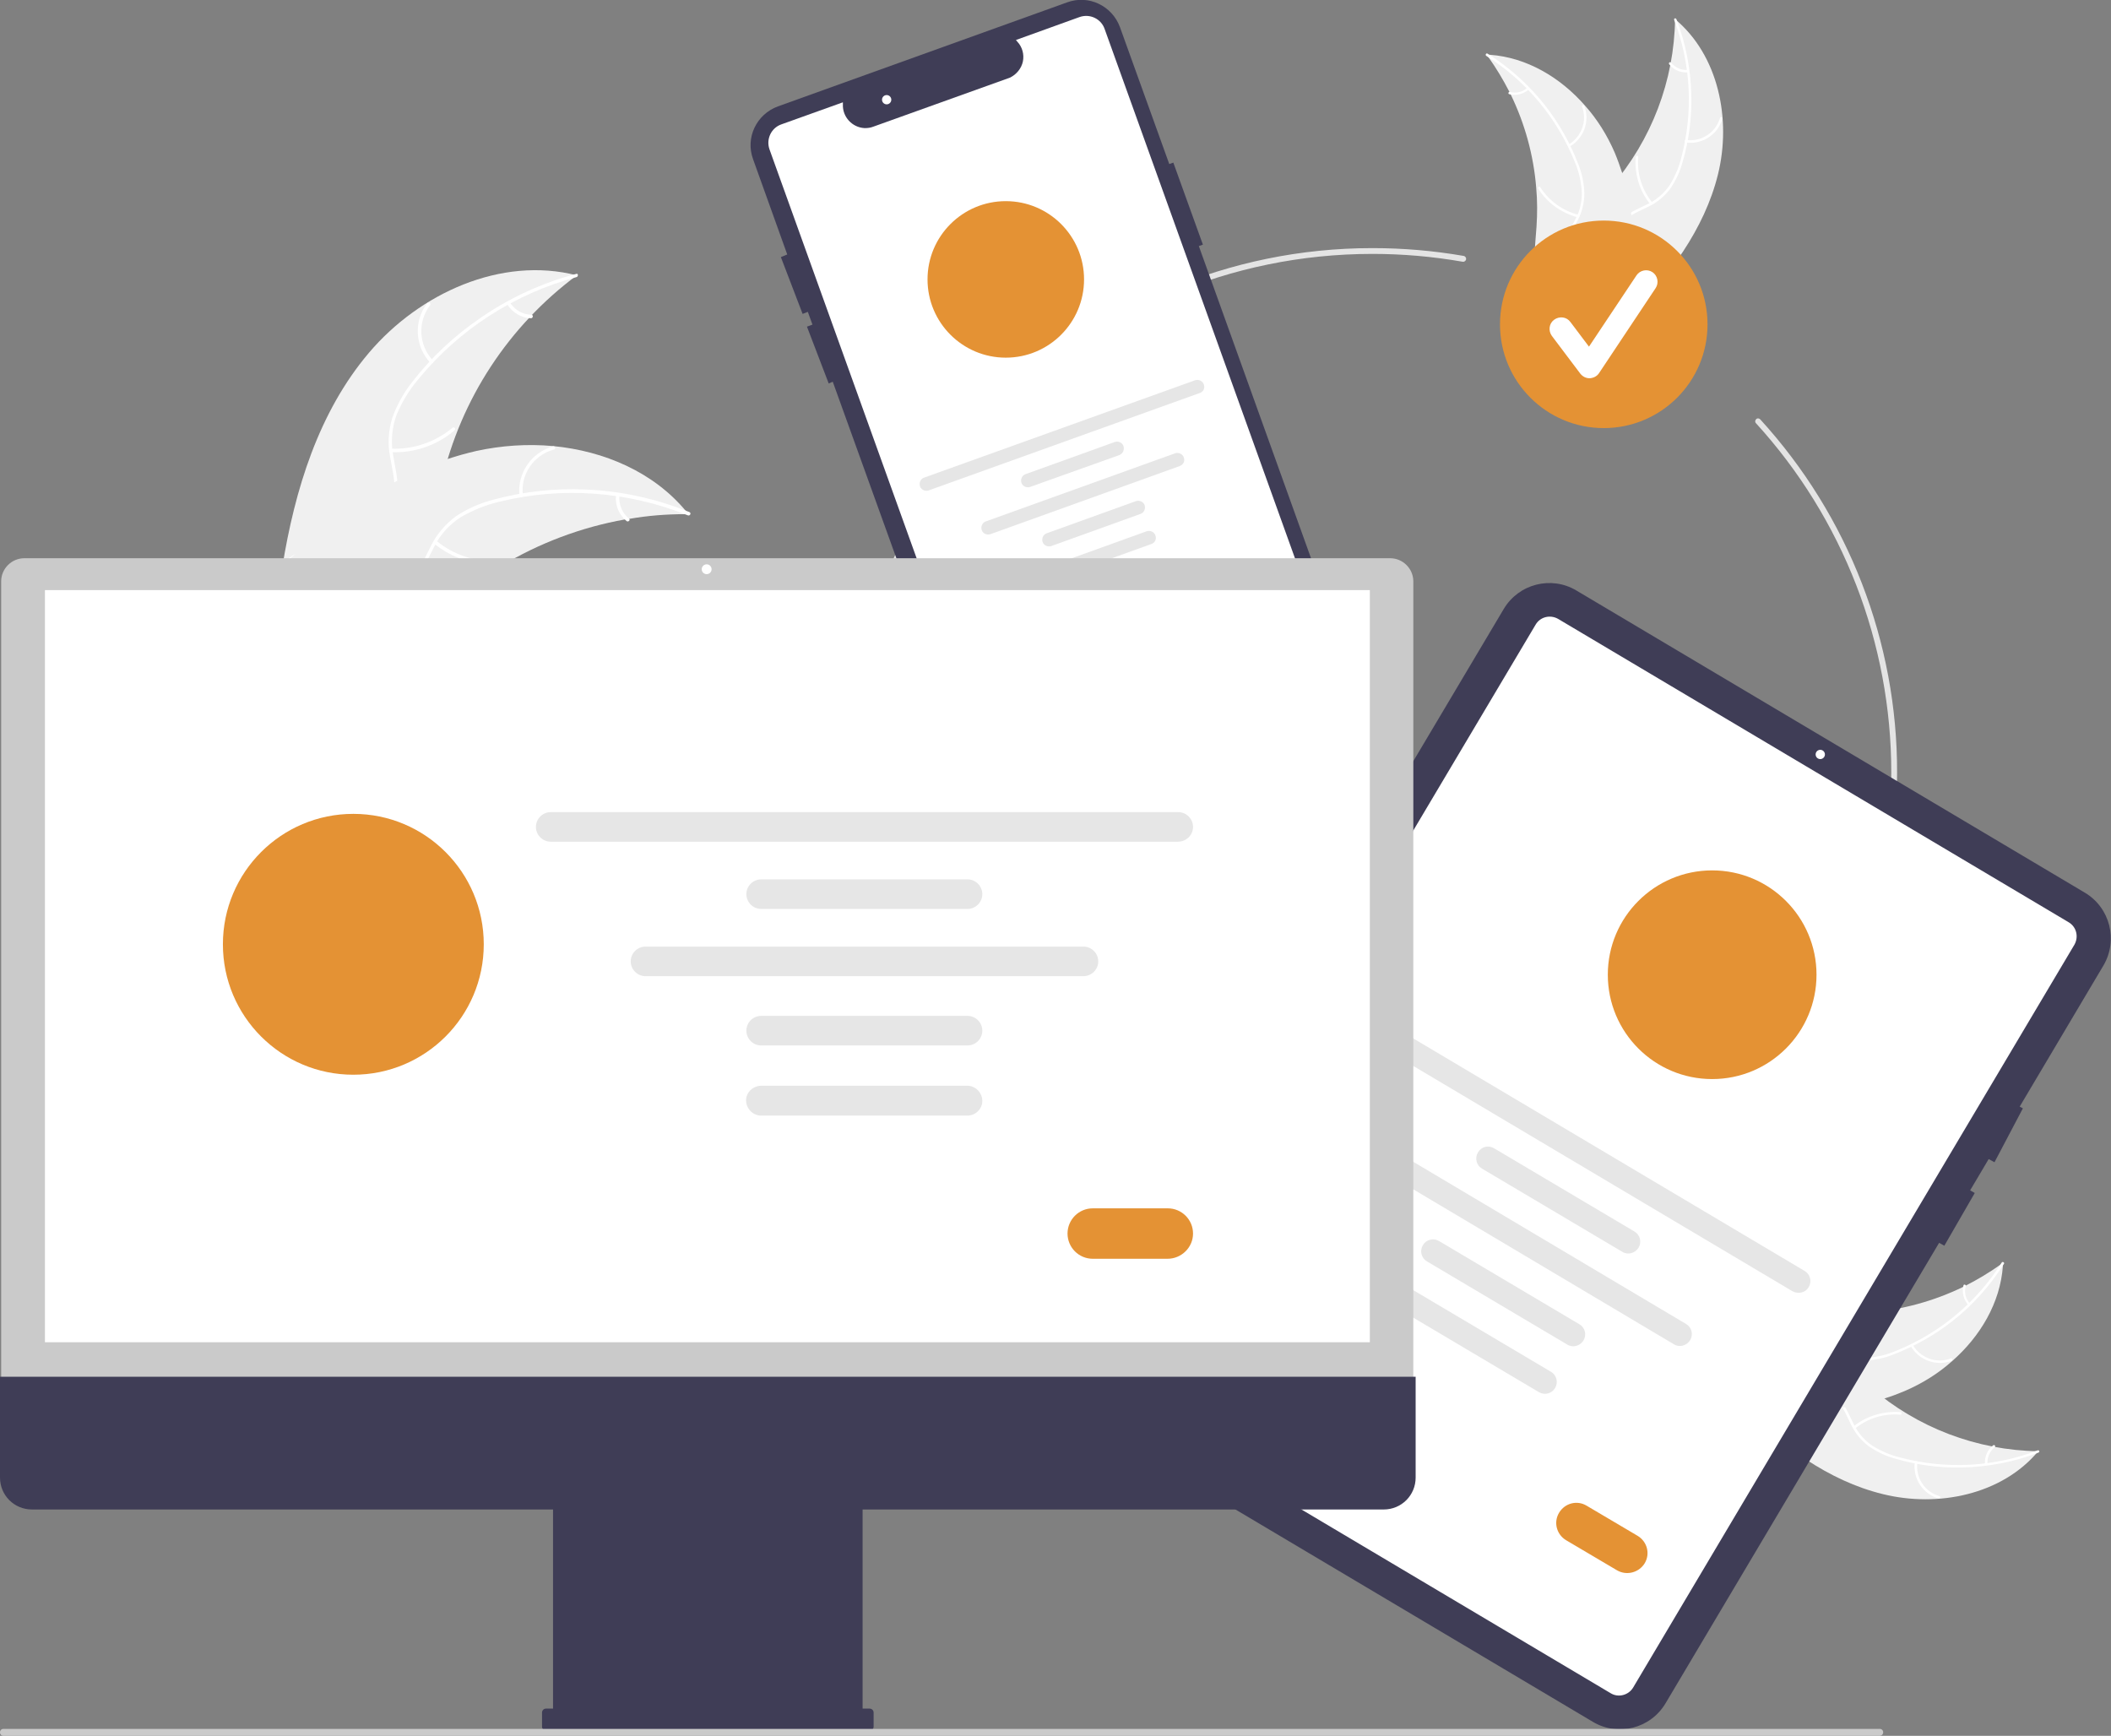 <?xml version="1.0" encoding="UTF-8"?> <svg xmlns="http://www.w3.org/2000/svg" xmlns:xlink="http://www.w3.org/1999/xlink" version="1.1" id="Capa_1" x="0px" y="0px" viewBox="0 0 728.3 598.9" style="enable-background:new 0 0 728.3 598.9;" xml:space="preserve"><rect x="0" y="0" width="728.3" height="598.9" fill="#808080" stroke="none"/> <style type="text/css"> .st0{fill:#F0F0F0;} .st1{fill:#FFFFFF;} .st2{fill:#E4E4E4;} .st3{fill:#E49234;} .st4{fill:#3F3D56;} .st5{fill:#E6E6E6;} .st6{fill:#0153FF;} .st7{fill:#CACACA;} </style> <path class="st0" d="M592.7,60.2c4.7-19,0.2-41.1-14.8-53.6c-0.3,21.2-8.1,41.7-22,57.8c-5.4,6.2-12,12.5-12.3,20.7 c-0.2,5.1,2.3,10,5.8,13.8c3.4,3.8,7.8,6.6,12,9.4l0.6,1.1C575.7,95.4,588,79.2,592.7,60.2z"></path> <path class="st1" d="M577.6,6.9c5.8,15.1,6.6,31.7,2.5,47.3c-0.8,3.4-2.2,6.6-4,9.6c-1.9,2.8-4.5,5.1-7.6,6.6 c-2.8,1.4-5.9,2.6-8.3,4.7c-2.5,2.2-3.9,5.4-3.9,8.7c-0.1,4.1,1.2,8,2.7,11.7c1.6,4.2,3.4,8.5,3,13c0,0.6,0.8,0.6,0.9,0 c0.7-7.9-4.7-14.6-5.6-22.3c-0.4-3.6,0.3-7.3,2.9-9.9c2.3-2.3,5.5-3.5,8.3-4.9c3-1.4,5.6-3.5,7.6-6.1c2-2.9,3.5-6,4.4-9.4 c2.2-7.5,3.2-15.3,3-23.1c-0.2-8.9-1.9-17.8-5.1-26.1C578.1,6,577.4,6.4,577.6,6.9L577.6,6.9z"></path> <path class="st1" d="M581.7,49.2c5.6,0.7,10.9-2.7,12.5-8.2c0.2-0.5-0.7-0.8-0.8-0.3c-1.5,5.1-6.4,8.3-11.7,7.6 C581.1,48.3,581.1,49.1,581.7,49.2L581.7,49.2z"></path> <path class="st1" d="M569.9,69.7c-3.5-4.4-5.2-9.9-4.7-15.5c0-0.6-0.8-0.6-0.9,0c-0.4,5.8,1.3,11.6,4.9,16.1 C569.7,70.8,570.3,70.2,569.9,69.7z"></path> <path class="st1" d="M582.2,24.1c-2.2,0.2-4.3-0.8-5.7-2.5c-0.3-0.4-1,0.1-0.6,0.6c1.5,1.9,3.8,2.9,6.3,2.8c0.2,0,0.4-0.2,0.4-0.4 C582.6,24.3,582.4,24.1,582.2,24.1L582.2,24.1z"></path> <path class="st0" d="M512.9,18.9c0.2,0.3,0.4,0.6,0.6,0.8c2.7,3.8,5.1,7.8,7.2,11.9c0.2,0.3,0.3,0.6,0.5,1c4.9,10.1,7.9,21,8.8,32.2 c0.4,4.5,0.4,8.9,0.1,13.4c-0.4,6.2-1.4,12.8,0.2,18.6c0.2,0.6,0.4,1.2,0.6,1.8l29.8,11.3c0.1,0,0.2,0,0.2,0l1.2,0.5 c0-0.2,0.1-0.5,0.1-0.7c0-0.1,0-0.3,0.1-0.4c0-0.1,0-0.2,0-0.3c0,0,0-0.1,0-0.1c0-0.1,0-0.2,0-0.2c0.2-1.3,0.3-2.7,0.5-4 c0,0,0,0,0,0c1.2-10.2,1.2-20.5,0-30.6c0-0.3-0.1-0.6-0.1-0.9c-0.6-4.5-1.6-9-3-13.4c-0.8-2.4-1.6-4.7-2.6-7.1 c-2.6-6-6-11.5-10.3-16.3c-8.5-9.7-20.1-16.6-32.8-17.5C513.5,18.9,513.2,18.9,512.9,18.9z"></path> <path class="st1" d="M512.8,19.3c13.7,8.6,24.3,21.3,30.4,36.3c1.4,3.2,2.2,6.6,2.5,10.1c0.2,3.4-0.5,6.8-2.1,9.8 c-1.4,2.8-3.2,5.6-3.8,8.7c-0.7,3.3,0.1,6.6,2.1,9.3c2.4,3.3,5.8,5.6,9.2,7.7c3.8,2.4,7.8,4.7,10.2,8.6c0.3,0.5,1,0,0.7-0.5 c-4.3-6.7-12.6-8.8-17.9-14.5c-2.5-2.6-4.2-6-3.6-9.7c0.5-3.2,2.3-6.1,3.7-8.9c1.6-2.9,2.4-6.2,2.4-9.5c-0.1-3.5-0.8-6.9-2.1-10.1 c-2.8-7.3-6.7-14.2-11.5-20.3c-5.5-7-12.2-13-19.8-17.8C512.7,18.2,512.3,19,512.8,19.3L512.8,19.3z"></path> <path class="st1" d="M541.5,50.6c4.9-2.8,7.1-8.8,5.1-14.1c-0.2-0.5-1-0.2-0.8,0.3c1.9,4.9-0.2,10.5-4.7,13.1 C540.6,50.2,541.1,50.9,541.5,50.6z"></path> <path class="st1" d="M544.5,74.1c-5.4-1.4-10.1-4.8-13.1-9.5c-0.3-0.5-1,0-0.7,0.5c3.1,4.9,8,8.4,13.7,9.9 C544.9,75.1,545.1,74.2,544.5,74.1z"></path> <path class="st1" d="M526.9,30.3c-1.6,1.5-3.9,2-6,1.4c-0.5-0.1-0.7,0.7-0.2,0.8c2.3,0.6,4.8,0,6.7-1.6c0.2-0.1,0.2-0.4,0.1-0.6 C527.3,30.2,527.1,30.1,526.9,30.3L526.9,30.3z"></path> <path class="st2" d="M473.5,447.6c-99.8,0-181-81.2-181-181s81.2-181,181-181c10.6,0,21.1,0.9,31.5,2.7c0.5,0.1,0.9,0.6,0.8,1.2 c-0.1,0.5-0.6,0.9-1.2,0.8c0,0,0,0,0,0c-10.3-1.8-20.7-2.7-31.1-2.7c-98.7,0-179,80.3-179,179s80.3,179,179,179s179-80.3,179-179 c0-44.6-16.6-87.6-46.7-120.6c-0.4-0.4-0.3-1,0.1-1.4c0.4-0.4,1-0.3,1.4,0.1c30.4,33.3,47.3,76.8,47.2,121.9 C654.5,366.4,573.3,447.6,473.5,447.6z"></path> <circle class="st3" cx="553.3" cy="111.9" r="35.8"></circle> <path class="st1" d="M548.4,130.5c-1.3,0-2.4-0.6-3.2-1.6l-9.8-13c-1.3-1.8-1-4.3,0.8-5.6s4.3-1,5.6,0.8l6.4,8.5L564.6,95 c1.2-1.8,3.7-2.3,5.5-1.1c1.8,1.2,2.3,3.7,1.1,5.5l-19.5,29.3c-0.7,1.1-1.9,1.7-3.2,1.8C548.5,130.5,548.5,130.5,548.4,130.5z"></path> <path class="st4" d="M468.8,238.5L413.6,84.9l1.4-0.5l-10.2-28.3l-1.4,0.5l-17-47.2c-2.7-7.4-10.8-11.3-18.2-8.6c0,0,0,0,0,0 l-99.8,35.9c-7.4,2.7-11.3,10.8-8.6,18.2c0,0,0,0,0,0l11.8,32.9l-2.2,0.9l7.5,19.6l1.8-0.7l1.6,4.4l-1.9,0.7l7.5,19.6l1.4-0.6 L342.2,284c2.6,7.4,10.8,11.3,18.2,8.6c0,0,0,0,0,0l99.8-35.9C467.7,254.1,471.5,245.9,468.8,238.5z"></path> <path class="st1" d="M355.2,287.6c-2.9,0-5.4-1.8-6.4-4.5L265.5,51.6c-1.3-3.6,0.6-7.5,4.1-8.7l21.2-7.6l0,0.7 c-0.2,4.3,3.2,8,7.5,8.2c1,0,2-0.1,3-0.5l47.1-16.9c2.3-1.1,4-3.2,4.5-5.6c0.5-2.4-0.2-5-1.9-6.8l-0.5-0.6l21.9-7.9 c3.6-1.3,7.5,0.6,8.7,4.1l79.4,220.8c3.4,9.4-1.5,19.8-10.9,23.2l-92.3,33.2C356.7,287.4,356,287.6,355.2,287.6z"></path> <circle class="st3" cx="347" cy="96.4" r="27"></circle> <path class="st5" d="M413.9,135.6l-93.5,33.6c-1.2,0.4-2.6-0.2-3-1.4c-0.4-1.2,0.2-2.6,1.4-3c0,0,0,0,0,0l93.5-33.6 c1.2-0.4,2.6,0.2,3,1.4C415.8,133.9,415.2,135.2,413.9,135.6z"></path> <path class="st5" d="M386.2,157L355.4,168c-1.2,0.4-2.6-0.2-3-1.4c-0.4-1.2,0.2-2.6,1.4-3c0,0,0,0,0,0l30.8-11.1 c1.2-0.4,2.6,0.2,3,1.4C388,155.2,387.4,156.5,386.2,157z"></path> <path class="st5" d="M393.5,177.3l-30.8,11.1c-1.2,0.4-2.6-0.2-3-1.4c-0.4-1.2,0.2-2.6,1.4-3c0,0,0,0,0,0l30.8-11.1 c1.2-0.4,2.6,0.2,3,1.4C395.3,175.5,394.7,176.9,393.5,177.3L393.5,177.3z"></path> <path class="st5" d="M397.2,187.7l-30.8,11.1c-1.2,0.4-2.6-0.2-3-1.4c-0.4-1.2,0.2-2.6,1.4-3c0,0,0,0,0,0l30.8-11.1 c1.2-0.4,2.6,0.2,3,1.4C399.1,185.9,398.5,187.3,397.2,187.7C397.2,187.7,397.2,187.7,397.2,187.7L397.2,187.7z"></path> <path class="st5" d="M407,160.8l-65.3,23.5c-1.2,0.4-2.6-0.2-3-1.4c-0.4-1.2,0.2-2.6,1.4-3c0,0,0,0,0,0l65.3-23.5 c1.2-0.4,2.6,0.2,3,1.4C408.9,159,408.3,160.3,407,160.8C407,160.8,407,160.8,407,160.8z"></path> <path class="st6" d="M393.9,213l-11.2,4c-2.1,0.7-4.4-0.3-5.1-2.4c-0.7-2.1,0.3-4.4,2.4-5.1l11.2-4c2.1-0.7,4.4,0.3,5.1,2.4 C397,210,396,212.3,393.9,213z"></path> <circle class="st1" cx="305.9" cy="34.4" r="1.6"></circle> <path class="st0" d="M127.3,121.7c17.4-20.5,45.6-33.4,71.7-26.7c-23.5,17.5-40,42.6-46.6,71.1c-2.5,11-4.2,23.5-13.1,30.4 c-5.6,4.3-13,5.5-20,4.7c-7-0.8-13.6-3.3-20.2-5.8l-1.7,0.2C101.7,169,109.9,142.2,127.3,121.7z"></path> <path class="st1" d="M198.9,95.6c-21.5,5.8-40.6,18.1-54.7,35.4c-3.1,3.7-5.6,7.8-7.4,12.2c-1.6,4.4-2,9.1-1.2,13.7 c0.7,4.3,1.9,8.6,1.5,13c-0.5,4.5-2.8,8.7-6.5,11.4c-4.5,3.4-9.9,5-15.2,6.4c-6,1.6-12.2,3.1-16.9,7.2c-0.6,0.5-1.3-0.4-0.7-0.9 c8.3-7.1,20.1-6.5,29.4-11.8c4.3-2.5,7.9-6.2,8.7-11.3c0.7-4.4-0.6-8.9-1.3-13.2c-0.9-4.5-0.6-9.1,0.7-13.4 c1.6-4.5,3.9-8.7,6.9-12.5c6.6-8.5,14.5-15.9,23.4-22c10.1-7,21.4-12.2,33.2-15.3C199.5,94.2,199.6,95.4,198.9,95.6L198.9,95.6z"></path> <path class="st1" d="M148.4,125.1c-5.3-5.7-5.7-14.4-1-20.5c0.5-0.6,1.4,0.1,1,0.7c-4.4,5.7-4,13.8,1,19.1 C149.9,125,148.9,125.7,148.4,125.1L148.4,125.1z"></path> <path class="st1" d="M135,154.8c7.7,0.3,15.2-2.3,21.1-7.2c0.6-0.5,1.3,0.4,0.7,0.9c-6.1,5.2-14,7.9-22,7.5 C134.1,155.9,134.2,154.7,135,154.8L135,154.8z"></path> <path class="st1" d="M175.9,104.3c1.6,2.6,4.3,4.2,7.4,4.3c0.8,0,0.6,1.2-0.1,1.2c-3.3-0.1-6.4-1.9-8.2-4.8 c-0.2-0.3-0.2-0.6,0.1-0.8C175.4,104,175.7,104.1,175.9,104.3L175.9,104.3z"></path> <path class="st0" d="M237.7,177.4c-0.5,0-1,0-1.4,0c-6.4,0-12.8,0.5-19.1,1.6c-0.5,0.1-1,0.2-1.5,0.2c-15.2,2.7-29.8,8.2-43,16.2 c-5.3,3.2-10.3,6.8-15,10.7c-6.5,5.5-13.1,11.9-20.8,14.8c-0.8,0.3-1.6,0.6-2.5,0.8l-36.7-24c-0.1-0.1-0.1-0.2-0.2-0.3l-1.5-0.9 c0.2-0.2,0.5-0.4,0.7-0.7c0.1-0.1,0.3-0.3,0.4-0.4c0.1-0.1,0.2-0.2,0.3-0.2c0,0,0.1-0.1,0.1-0.1c0.1-0.1,0.2-0.1,0.2-0.2 c1.3-1.3,2.7-2.5,4.1-3.7c0,0,0,0,0,0c10.5-9.4,21.8-18.1,34.1-24.7c0.4-0.2,0.7-0.4,1.1-0.6c5.6-3,11.4-5.5,17.3-7.5 c3.3-1.1,6.6-2,10-2.8c8.7-1.9,17.7-2.5,26.5-1.7c17.7,1.7,34.7,9,45.9,22.5C237.1,176.7,237.4,177,237.7,177.4z"></path> <path class="st1" d="M237.3,177.8c-20.6-8.3-43.4-10-65-4.7c-4.7,1.1-9.1,2.9-13.3,5.3c-3.9,2.5-7.1,6-9.2,10.2 c-2,3.8-3.7,8-6.6,11.3c-3.1,3.4-7.5,5.2-12,5.1c-5.6,0-10.9-1.9-16.1-4c-5.7-2.3-11.6-4.9-17.8-4.5c-0.8,0-0.8-1.1,0-1.2 c10.9-0.7,20,6.9,30.6,8.3c4.9,0.6,10.1-0.2,13.8-3.8c3.2-3.1,4.9-7.4,6.9-11.3c2-4.1,5-7.6,8.6-10.3c4-2.7,8.4-4.6,13-5.8 c10.4-2.8,21.2-4,31.9-3.5c12.3,0.5,24.4,3.2,35.8,7.8C238.6,177.1,238,178.1,237.3,177.8L237.3,177.8z"></path> <path class="st1" d="M179.2,171c-0.8-7.7,4.1-14.9,11.6-17c0.7-0.2,1.1,0.9,0.3,1.1c-7,1.9-11.6,8.6-10.7,15.8 C180.5,171.7,179.3,171.8,179.2,171L179.2,171z"></path> <path class="st1" d="M150.6,186.6c5.9,4.9,13.5,7.4,21.2,6.9c0.8,0,0.8,1.1,0,1.2c-8,0.4-15.9-2.1-22.1-7.2 C149.2,186.9,150,186.1,150.6,186.6L150.6,186.6z"></path> <path class="st1" d="M213.7,171c-0.3,3,0.9,6,3.3,7.9c0.6,0.5-0.2,1.3-0.8,0.9c-2.6-2.1-4-5.4-3.7-8.7c0-0.3,0.3-0.6,0.6-0.6 C213.4,170.4,213.7,170.6,213.7,171z"></path> <path class="st0" d="M649.6,515.5c19,4.7,41.1,0.2,53.6-14.8c-21.2-0.3-41.7-8.1-57.8-22c-6.2-5.4-12.5-12-20.7-12.3 c-5.1-0.2-10,2.3-13.8,5.8c-3.8,3.4-6.6,7.8-9.4,12l-1.1,0.6C614.4,498.6,630.7,510.9,649.6,515.5z"></path> <path class="st1" d="M703,500.4c-15.1,5.8-31.7,6.6-47.3,2.5c-3.4-0.8-6.6-2.2-9.6-4c-2.8-1.9-5.1-4.5-6.6-7.6 c-1.4-2.8-2.6-5.9-4.7-8.3c-2.2-2.5-5.4-3.9-8.7-3.9c-4.1-0.1-8,1.2-11.7,2.7c-4.2,1.6-8.5,3.4-13,3c-0.6,0-0.6,0.8,0,0.9 c7.9,0.7,14.6-4.7,22.3-5.6c3.6-0.4,7.3,0.3,9.9,2.9c2.3,2.3,3.5,5.5,4.9,8.3c1.4,3,3.5,5.6,6.1,7.6c2.9,2,6,3.5,9.4,4.4 c7.5,2.2,15.3,3.2,23.1,3c8.9-0.2,17.8-1.9,26.1-5.1C703.9,501,703.5,500.2,703,500.4L703,500.4z"></path> <path class="st1" d="M660.6,504.5c-0.7,5.6,2.7,10.9,8.2,12.5c0.5,0.2,0.8-0.7,0.3-0.8c-5.1-1.5-8.3-6.4-7.6-11.7 C661.6,504,660.7,504,660.6,504.5L660.6,504.5z"></path> <path class="st1" d="M640.1,492.8c4.4-3.5,9.9-5.2,15.5-4.7c0.6,0,0.6-0.8,0-0.9c-5.8-0.4-11.6,1.3-16.1,4.9 C639.1,492.5,639.7,493.1,640.1,492.8L640.1,492.8z"></path> <path class="st1" d="M685.7,505c-0.2-2.2,0.8-4.3,2.5-5.7c0.4-0.3-0.1-1-0.6-0.6c-1.9,1.5-2.9,3.8-2.8,6.3c0,0.2,0.2,0.4,0.4,0.4 C685.5,505.5,685.7,505.3,685.7,505L685.7,505z"></path> <path class="st0" d="M691,435.7c-0.3,0.2-0.6,0.4-0.8,0.6c-3.8,2.7-7.8,5.1-11.9,7.2c-0.3,0.2-0.6,0.3-1,0.5 c-10.1,4.9-21,7.9-32.2,8.8c-4.5,0.4-8.9,0.4-13.4,0.1c-6.2-0.4-12.8-1.4-18.6,0.2c-0.6,0.2-1.2,0.4-1.8,0.6l-11.3,29.8 c0,0.1,0,0.2,0,0.2l-0.5,1.2c0.2,0,0.5,0.1,0.7,0.1c0.1,0,0.3,0,0.4,0.1c0.1,0,0.2,0,0.3,0c0,0,0.1,0,0.1,0c0.1,0,0.2,0,0.2,0 c1.3,0.2,2.7,0.3,4,0.5c0,0,0,0,0,0c10.2,1.2,20.5,1.2,30.6,0c0.3,0,0.6-0.1,0.9-0.1c4.5-0.6,9-1.6,13.4-3c2.4-0.7,4.7-1.6,7.1-2.6 c6-2.6,11.5-6,16.3-10.3c9.7-8.5,16.6-20.1,17.5-32.8C690.9,436.3,690.9,436,691,435.7z"></path> <path class="st1" d="M690.6,435.6c-8.6,13.7-21.3,24.3-36.3,30.4c-3.2,1.4-6.6,2.2-10.1,2.5c-3.4,0.2-6.8-0.5-9.8-2.1 c-2.8-1.4-5.6-3.2-8.7-3.8c-3.3-0.7-6.6,0.1-9.3,2.1c-3.3,2.4-5.6,5.8-7.7,9.2c-2.4,3.8-4.7,7.8-8.6,10.2c-0.5,0.3,0,1,0.5,0.7 c6.7-4.3,8.8-12.6,14.5-17.9c2.6-2.5,6-4.2,9.7-3.6c3.2,0.5,6.1,2.3,8.9,3.7c2.9,1.6,6.2,2.4,9.5,2.4c3.5-0.1,6.9-0.8,10.1-2.1 c7.3-2.8,14.2-6.7,20.3-11.5c7-5.5,13-12.2,17.8-19.8C691.6,435.5,690.8,435.2,690.6,435.6L690.6,435.6z"></path> <path class="st1" d="M659.2,464.4c2.8,4.9,8.8,7.1,14.1,5.1c0.5-0.2,0.2-1-0.3-0.8c-4.9,1.9-10.5-0.2-13.1-4.7 C659.7,463.4,658.9,463.9,659.2,464.4z"></path> <path class="st1" d="M635.8,467.4c1.4-5.4,4.8-10.1,9.5-13.1c0.5-0.3,0-1-0.5-0.7c-4.9,3.1-8.4,8-9.9,13.7 C634.8,467.8,635.6,467.9,635.8,467.4L635.8,467.4z"></path> <path class="st1" d="M679.6,449.7c-1.5-1.6-2-3.9-1.4-6c0.1-0.5-0.7-0.7-0.8-0.2c-0.6,2.3,0,4.8,1.6,6.7c0.1,0.2,0.4,0.2,0.6,0.1 C679.7,450.2,679.7,449.9,679.6,449.7L679.6,449.7z"></path> <path class="st4" d="M725.7,333.1l-28.9,48.7l1.1,0.6l-9.8,18.6l-2-1.1l-6.4,10.8l1.6,0.9l-10.5,18.2l-1.8-1l-94.4,158.9 c-5.2,8.7-16.4,11.5-25,6.4L373.9,489.7c-8.7-5.2-11.5-16.4-6.4-25l151.3-254.6c5.2-8.7,16.4-11.5,25-6.4l175.5,104.3 C728,313.2,730.8,324.4,725.7,333.1z"></path> <path class="st1" d="M555.7,584.2L379.5,479.5c-2.7-1.6-3.5-5-2-7.7l152.3-256.3c1.6-2.7,5-3.5,7.7-2l176.2,104.7 c2.7,1.6,3.5,5,2,7.7L563.4,582.3C561.8,584.9,558.3,585.8,555.7,584.2z"></path> <circle class="st1" cx="628" cy="260.3" r="1.6"></circle> <path class="st5" d="M618.4,445.5l-147.1-87.4c-1.9-1.1-2.6-3.6-1.4-5.6c1.1-1.9,3.6-2.6,5.6-1.4c0,0,0,0,0,0l147.1,87.4 c1.9,1.1,2.6,3.6,1.4,5.6C622.9,446,620.4,446.6,618.4,445.5C618.4,445.5,618.4,445.5,618.4,445.5z"></path> <path class="st5" d="M559.7,431.9l-48.4-28.7c-1.9-1.1-2.6-3.6-1.4-5.6s3.6-2.6,5.6-1.4c0,0,0,0,0,0l48.4,28.7 c1.9,1.1,2.6,3.6,1.4,5.6C564.1,432.4,561.6,433.1,559.7,431.9z"></path> <path class="st5" d="M540.7,463.9l-48.4-28.7c-1.9-1.1-2.6-3.6-1.4-5.6c1.1-1.9,3.6-2.6,5.6-1.4l48.4,28.7c1.9,1.1,2.6,3.6,1.4,5.6 C545.1,464.4,542.6,465.1,540.7,463.9C540.7,463.9,540.7,463.9,540.7,463.9z"></path> <path class="st5" d="M530.9,480.3l-48.4-28.7c-1.9-1.1-2.6-3.6-1.4-5.6c1.1-1.9,3.6-2.6,5.6-1.4l0,0l48.4,28.7 c1.9,1.1,2.6,3.6,1.4,5.6C535.4,480.8,532.9,481.5,530.9,480.3C531,480.3,530.9,480.3,530.9,480.3L530.9,480.3z"></path> <path class="st5" d="M577.5,463.8l-102.6-61c-1.9-1.2-2.6-3.7-1.4-5.6c1.1-1.9,3.6-2.5,5.6-1.4l102.6,61c1.9,1.1,2.6,3.6,1.4,5.6 C581.9,464.3,579.4,465,577.5,463.8C577.5,463.8,577.5,463.8,577.5,463.8z"></path> <path class="st3" d="M557.9,541.8l-17.6-10.4c-3.3-2-4.4-6.2-2.4-9.5c2-3.3,6.2-4.4,9.5-2.4l17.6,10.4c3.3,2,4.4,6.2,2.4,9.5 C565.4,542.6,561.2,543.7,557.9,541.8L557.9,541.8z"></path> <circle class="st3" cx="590.7" cy="336.3" r="36"></circle> <path class="st7" d="M0.4,482.6h487.2v-282c0-4.4-3.6-8-8-8H8.4c-4.4,0-8,3.6-8,8V482.6z"></path> <rect x="15.5" y="203.6" class="st1" width="457.1" height="259.5"></rect> <path class="st4" d="M0,475v34.8c0,6.1,4.9,11,11,11c0,0,0,0,0,0h179.8v68.7h-2.4c-0.8,0-1.4,0.6-1.4,1.4c0,0,0,0,0,0v4.8 c0,0.8,0.6,1.4,1.4,1.4c0,0,0,0,0,0H300c0.8,0,1.4-0.6,1.4-1.4c0,0,0,0,0,0v-4.8c0-0.8-0.6-1.4-1.4-1.4c0,0,0,0,0,0h-2.4v-68.7 h179.8c6.1,0,11-4.9,11-11v0V475L0,475z"></path> <path class="st5" d="M406.4,290.4H190c-2.8,0-5.1-2.3-5.1-5.1c0-2.8,2.3-5.1,5.1-5.1h216.5c2.8,0,5.1,2.3,5.1,5.1 C411.6,288.1,409.3,290.4,406.4,290.4z"></path> <path class="st5" d="M333.8,313.6h-71.2c-2.8,0-5.1-2.3-5.1-5.1s2.3-5.1,5.1-5.1h71.2c2.8,0,5.1,2.3,5.1,5.1 S336.6,313.6,333.8,313.6z"></path> <path class="st5" d="M333.8,360.7h-71.2c-2.8,0-5.1-2.3-5.1-5.1s2.3-5.1,5.1-5.1h71.2c2.8,0,5.1,2.3,5.1,5.1 S336.6,360.7,333.8,360.7z"></path> <path class="st5" d="M333.8,384.9h-71.2c-2.8,0-5.1-2.3-5.2-5.1s2.3-5.1,5.1-5.2c0,0,0,0,0,0h71.2c2.8,0,5.1,2.3,5.2,5.1 S336.6,384.9,333.8,384.9C333.8,384.9,333.8,384.9,333.8,384.9z"></path> <path class="st5" d="M373.7,336.8H222.7c-2.8,0-5.1-2.3-5.1-5.1c0-2.8,2.3-5.1,5.1-5.1h151.1c2.8,0,5.1,2.3,5.1,5.1 C378.9,334.5,376.6,336.8,373.7,336.8z"></path> <path class="st3" d="M402.8,434.3H377c-4.8,0-8.7-3.9-8.7-8.7s3.9-8.7,8.7-8.7l0,0h25.9c4.8,0,8.7,3.9,8.7,8.7 S407.6,434.3,402.8,434.3z"></path> <circle class="st3" cx="121.9" cy="325.8" r="45"></circle> <path class="st7" d="M648.5,598.9H1.2c-0.7,0-1.2-0.5-1.2-1.2c0-0.7,0.5-1.2,1.2-1.2h647.3c0.7,0,1.2,0.5,1.2,1.2 C649.7,598.4,649.1,598.9,648.5,598.9z"></path> <circle class="st1" cx="243.8" cy="196.4" r="1.7"></circle> </svg> 